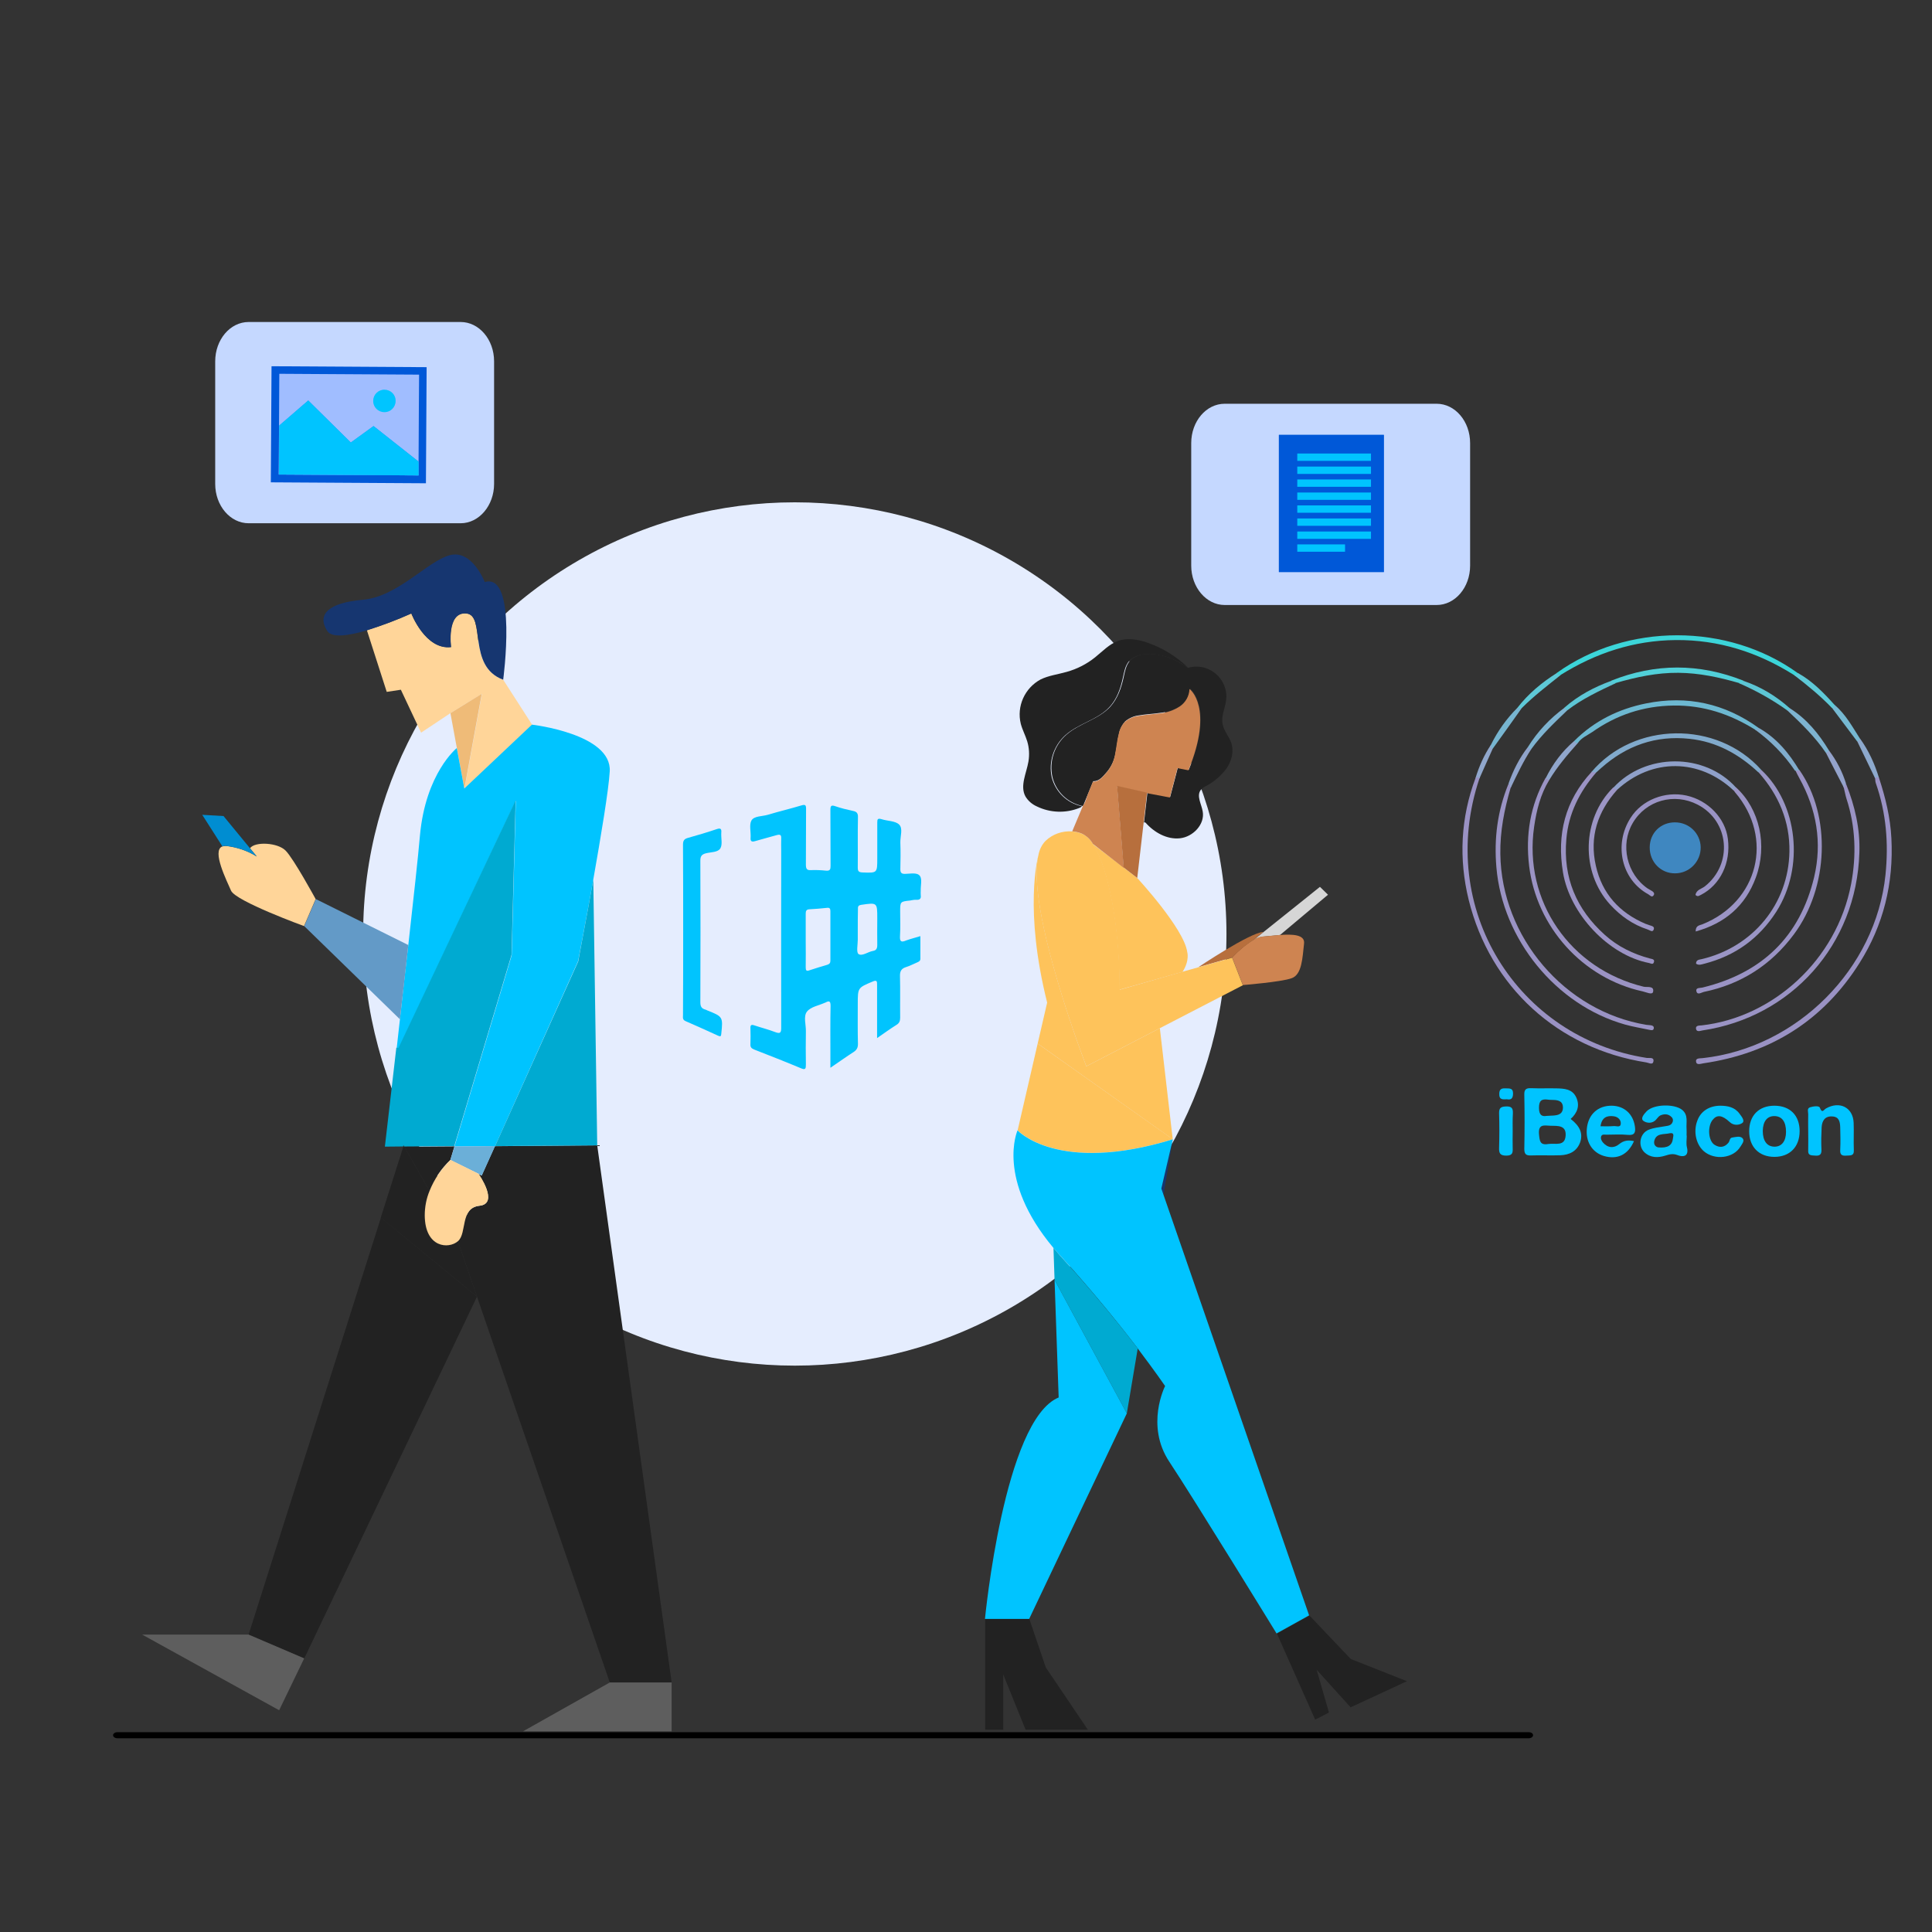 <?xml version="1.0" encoding="utf-8"?>
<!-- Generator: Adobe Illustrator 25.4.1, SVG Export Plug-In . SVG Version: 6.00 Build 0)  -->
<svg version="1.1" id="Layer_1" xmlns="http://www.w3.org/2000/svg" xmlns:xlink="http://www.w3.org/1999/xlink" x="0px" y="0px"
	 viewBox="0 0 1080 1080" style="enable-background:new 0 0 1080 1080;" xml:space="preserve">
<rect x="0" y="0" width="1080" height="1080" fill="#333333" stroke="none"/>
<style type="text/css">
	.st0{fill:#E5EDFE;}
	.st1{fill:#C5D8FF;}
	.st2{fill:#0058D8;}
	.st3{opacity:0.6;fill:#0058D8;enable-background:new    ;}
	.st4{fill:#00C4FF;}
	.st5{fill:#FEC35B;}
	.st6{fill:#D6D6D6;}
	.st7{fill:#CE8451;}
	.st8{fill:#B76F3D;}
	.st9{fill:#222222;}
	.st10{fill:#163670;}
	.st11{fill:#00AAD1;}
	.st12{fill:#3F87C0;}
	.st13{fill:#9A92C4;}
	.st14{fill:#9A93C4;}
	.st15{fill:#9B93C4;}
	.st16{fill:#3CD5D9;}
	.st17{fill:#9A95C5;}
	.st18{fill:#6DB8D1;}
	.st19{fill:#81AACC;}
	.st20{fill:#9B94C5;}
	.st21{fill:#9C95C5;}
	.st22{fill:#8FA0C9;}
	.st23{fill:#51D0D9;}
	.st24{fill:#7EB4D1;}
	.st25{fill:#80ADCD;}
	.st26{fill:#5DC6D5;}
	.st27{fill:#5EC9D7;}
	.st28{fill:#90A6CC;}
	.st29{fill:#77B5D0;}
	.st30{fill:#8DA9CD;}
	.st31{fill:#90A4CB;}
	.st32{fill:#76B9D2;}
	.st33{fill:#94A3CB;}
	.st34{fill:#90A7CC;}
	.st35{fill:#FFD599;}
	.st36{fill:#EFBB78;}
	.st37{fill:#5E5E5E;}
	.st38{fill:#6BAFD8;}
	.st39{fill:#639AC7;}
	.st40{fill:#008DD1;}
	.st41{fill:#407BFF;}
	.st42{opacity:0.5;fill:#FFFFFF;enable-background:new    ;}
	.st43{opacity:0.3;fill:#00C4FF;enable-background:new    ;}
	.st44{fill:#01C4FE;}
</style>
<circle id="Ellipse_4000" class="st0" cx="444.3" cy="522.1" r="241.3"/>
<path id="Path_108369" class="st1" d="M821.8,247.7v68.5c0,12.2-8.4,22-18.7,22H684.6c-10.3,0-18.7-9.9-18.7-22v-68.5
	c0-12.2,8.4-22,18.7-22h118.5C813.4,225.7,821.8,235.5,821.8,247.7z"/>
<path id="Path_108370" class="st1" d="M120.3,202v68.5c0,12.2,8.4,22,18.7,22h118.5c10.3,0,18.7-9.9,18.7-22V202
	c0-12.2-8.4-22-18.7-22H139C128.6,180,120.3,189.9,120.3,202z"/>
<g id="Group_250002" transform="translate(463.105 25.286)">
	<rect id="Rectangle_157770" x="251.8" y="217.8" class="st2" width="58.7" height="76.7"/>
	<rect id="Rectangle_157771" x="251.8" y="217.8" class="st3" width="58.7" height="76.7"/>
</g>
<g id="Group_250003" transform="translate(470.488 32.823)">
	<rect id="Rectangle_157772" x="254.7" y="220.7" class="st4" width="41.2" height="4.1"/>
	<rect id="Rectangle_157773" x="254.7" y="228" class="st4" width="41.2" height="4.1"/>
	<rect id="Rectangle_157774" x="254.7" y="235.2" class="st4" width="41.2" height="4.1"/>
	<rect id="Rectangle_157775" x="254.7" y="242.5" class="st4" width="41.2" height="4.1"/>
	<rect id="Rectangle_157776" x="254.7" y="249.7" class="st4" width="41.2" height="4.1"/>
	<rect id="Rectangle_157777" x="254.7" y="257" class="st4" width="41.2" height="4.1"/>
	<rect id="Rectangle_157778" x="254.7" y="264.3" class="st4" width="41.2" height="4.1"/>
	<rect id="Rectangle_157779" x="254.7" y="271.5" class="st4" width="26.7" height="4.1"/>
</g>
<g id="Group_250564" transform="translate(13.064 76.957)">
	<path id="Path_108422" class="st5" d="M594.2,519.1l41.1-21.3l7.2,62.1L567,506.4l5.3-22.9c-13-51.9-5.3-80.9-4.8-82.8
		C560.1,431,594.2,519.1,594.2,519.1z"/>
	<path id="Path_108423" class="st5" d="M567,506.4l75.6,53.5c-64.3,19.7-86.8-5-86.8-5L567,506.4z"/>
	<path id="Path_108424" class="st6" d="M729.3,423.2l-26.8,22.5c-3.5,0.3-6.9,0.7-9.2,0.9c-2,0.2-3.9,0.9-5.6,1.9l5.5-4.4l31.6-25.3
		L729.3,423.2z"/>
	<path id="Path_108425" class="st7" d="M702.5,445.7c6.9-0.5,14.1-0.3,13.4,4.9c-0.9,7.8-1.1,17.3-7,19.3
		c-5.9,2.1-27.2,3.8-27.2,3.8l-6-15.4c3.5-3.8,7.5-7.2,11.9-9.9c1.7-1.1,3.6-1.7,5.6-1.9C695.7,446.4,699.1,445.9,702.5,445.7z"/>
	<path id="Path_108426" class="st8" d="M693.2,444l-5.5,4.4c-4.4,2.8-8.4,6.1-11.9,9.9l-19,5.4C656.7,463.8,685.7,444.3,693.2,444z"
		/>
	<path id="Path_108427" class="st5" d="M648.1,466.2l8.6-2.4l19-5.4l6,15.4l-46.4,24l-41.1,21.3c0,0-34.2-88.1-26.7-118.4
		c0,0,0-0.1,0-0.1c0.6-2.8,1.9-5.4,3.8-7.4c4-3.9,9.5-5.8,15.1-5.4c1.8,0.2,3.6,0.6,5.4,1.3c2.5,1.2,4.7,3.2,6.1,5.7
		c9,13.5,15.1,47.3,15,81.5L648.1,466.2z"/>
	<path id="Path_108428" class="st5" d="M615.1,408l7.6,5.9c0,0,26.1,28.2,27.9,41.3c0,0,1.5,4.7-2.6,11.1l-35.3,10
		c0.1-34.2-6-68-15-81.5h0L615.1,408z"/>
</g>
<g id="Group_250565" transform="translate(13.924)">
	<path id="Path_108429" class="st9" d="M650.2,373.3L650.2,373.3c9-2.6,18.3,2.7,20.8,11.6c0.6,2.1,0.8,4.3,0.5,6.4
		c-0.5,4.5-2.9,8.9-2,13.4c0.7,3.8,3.5,6.8,4.8,10.4c1.7,4.8,0.3,10.3-2.6,14.5c-3.1,4.1-7,7.5-11.5,9.8c-1.1,0.5-2.1,1.3-2.9,2.2
		c-2.5,3.3,0.4,7.9,1.1,12c1.3,7.2-5.4,14.2-12.7,15c-7.3,0.8-14.5-3.3-19.3-8.8l-0.8-0.1l1.9-16.6l12.7,2.4l4.3-16.4l6.1,1.2
		c14.5-35,0.8-45.3,0.8-45.3l-0.2,0c-0.2,3.9-2.2,7.4-5.4,9.6c-3.4,2.2-7.2,3.5-11.2,3.9c-3.9,0.6-7.9,0.7-11.8,1.4
		c-2.8,0.3-5.5,1.5-7.7,3.3c-1.7,1.9-2.9,4.2-3.4,6.6c-0.9,3.6-1.2,7.4-2,11.1c-0.6,3.7-2.1,7.2-4.5,10.2c-2.4,2.7-4.3,5.6-8,5.6
		l-5.5,13.4c-0.1,0.2-0.3,0.3-0.4,0.5c-8.3-1.7-14.9-8-16.9-16.2c-1.9-8.7,1-17.7,7.7-23.6c7.3-6.5,17.9-8.5,24.6-15.7
		c4.1-4.5,6.2-10.5,7.5-16.5c0.7-3.2,1.3-6.7,3.5-9.2c2.2-2.2,5.2-3.5,8.3-3.7C634.3,364.8,643,368.3,650.2,373.3z"/>
	<path id="Path_108430" class="st7" d="M591.3,450.8l0.2-0.5c1.5-1.8,1.9-4.5,2.8-6.6c0.9-2.2,1.8-4.5,2.7-6.7c3.7,0,5.6-2.9,8-5.6
		c2.4-2.9,3.9-6.4,4.5-10.2c0.7-3.7,1-7.4,2-11.1c0.5-2.5,1.7-4.8,3.4-6.6c2.2-1.8,4.8-3,7.7-3.3c3.9-0.7,7.9-0.9,11.8-1.4
		c4-0.4,7.8-1.7,11.2-3.9c3.2-2.2,5.2-5.7,5.4-9.6l0.2,0c0,0,13.6,10.3-0.8,45.3l-6.1-1.2l-4.3,16.4l-12.7-2.4l-16.7-3.8l3.7,45.6
		L597,471.7h0c-1.4-2.5-3.5-4.4-6.1-5.7c-1.7-0.7-3.5-1.1-5.4-1.3l0-0.1L591.3,450.8z"/>
	<path id="Path_108431" class="st9" d="M650.2,373.2L650.2,373.2c-7.2-4.9-15.9-8.4-24.6-7.4c-3.1,0.2-6.1,1.5-8.3,3.7
		c-2.2,2.5-2.8,6-3.5,9.2c-1.3,6-3.3,12-7.5,16.5c-6.6,7.2-17.3,9.2-24.6,15.7c-6.6,5.9-9.6,14.9-7.7,23.6
		c2.1,8.2,8.6,14.5,16.9,16.2c-0.5,0.5-1,0.8-1.6,1c-7.6,3-16.2,2.7-23.6-0.9c-2.7-1.2-4.9-3.1-6.4-5.6c-3.2-5.9,0.6-13,1.7-19.6
		c0.6-3.7,0.4-7.6-0.7-11.2c-1-3.3-2.7-6.4-3.6-9.8c-2.4-9.8,2.2-20,11.1-24.8c4.5-2.2,9.6-2.8,14.5-4.2c5.8-1.6,11.3-4.4,16-8.2
		c4.1-3.3,7.8-7.3,12.7-9.1c5.2-1.9,11.1-0.9,16.4,0.9C636,362.2,643.8,367,650.2,373.2z"/>
	<path id="Path_108432" class="st8" d="M627.3,443.1l-1.9,16.6l-3.6,31.1l-7.6-5.9l-3.7-45.6L627.3,443.1z"/>
</g>
<path id="Path_108433" class="st9" d="M786.5,939.8l-31.5,14.6l-19-21l6.9,23.9l-7.7,4l-21.4-48.1l18.2-10.1l23.1,24.3L786.5,939.8z
	"/>
<path id="Path_108434" class="st10" d="M655.6,636.9l-5.2,31l-1.2-3.5L655.6,636.9z"/>
<path id="Path_108435" class="st4" d="M731.8,903l-18.2,10.1c0,0-46.3-75.4-59.9-95.9c-13.6-20.4-2.4-42.4-2.4-42.4
	s-5.4-7.9-15.3-21c-10-13.1-24.7-31.4-43.3-51.9c-1.4-1.5-2.6-3-3.9-4.4c-32.2-38.5-20-65.6-20-65.6s22.5,24.7,86.8,5l-6.4,27.5
	l1.2,3.5L731.8,903z"/>
<path id="Path_108436" class="st11" d="M592.7,702c18.6,20.5,33.3,38.7,43.3,51.8l-6.1,36.3l-40.4-74.7l0,0l-0.6-17.8
	C590.1,699,591.4,700.5,592.7,702z"/>
<path id="Path_108437" class="st4" d="M589.5,715.4l40.4,74.7L575.3,905h-24.7c0,0,10.7-111.3,41.2-123.8L589.5,715.4z"/>
<path id="Path_108438" class="st9" d="M584.6,932.1l23.5,34.8h-34.8l-12.5-30.9v30.9h-10.1V905h24.7L584.6,932.1z"/>
<g id="shadow" transform="translate(165 3802)">
	<path id="Path_107193" d="M-99.4-2830.3h789c1.3,0,2.4-0.8,2.4-1.7l0,0c0-1-1.1-1.7-2.4-1.7h-789c-1.3,0-2.4,0.8-2.4,1.7l0,0
		C-101.8-2831.1-100.7-2830.3-99.4-2830.3z"/>
</g>
<path class="st12" d="M936.3,459.7c7.9,0,14.2,6.1,14.4,13.9c0.1,8-6.3,14.6-14.3,14.6c-8,0.1-14.3-6.4-14.2-14.6
	C922.3,465.6,928.3,459.7,936.3,459.7z"/>
<path class="st13" d="M1050.4,434.9c3.6,11,6.3,22,6.9,33.7c1.3,25.1-4.4,48.5-17.8,69.7c-20.3,32.2-49.7,50.6-87.3,56.1
	c-1.4,0.2-3.8,1.2-4.1-0.9c-0.3-2.2,2.2-1.8,3.7-2c52.9-5.8,96.8-50,102.2-102.5c1.8-17.6,0.4-34.6-5.4-51.2
	c-0.3-0.8-0.3-1.8-0.4-2.7c-0.2-0.5-0.4-1,0.2-1.3C1049.4,433.5,1050,434.2,1050.4,434.9z"/>
<path class="st13" d="M827,435.2c-24.4,72.8,21.4,145,93.6,156.2c1.4,0.2,4-0.6,3.7,1.8c-0.3,2.4-2.6,0.9-4,0.7
	C871,586.2,833,551.7,821,503c-5.6-22.9-4.5-45.8,3.8-68c0.4-0.8,1-1.5,2-1.1C827.4,434.1,827.3,434.7,827,435.2z"/>
<path class="st14" d="M1032,438.3c4.9,12.3,7.9,25.1,7.4,38.4c-1.6,51.6-38.2,91.9-87.6,99.3c-1.3,0.2-3.3,1.1-3.7-0.8
	c-0.4-2,1.7-1.9,3.1-2c39.5-4.4,75.5-36.2,83.6-79.1c3-16,2.5-32-2.6-47.6c-0.6-1.9-0.9-3.8-1.4-5.7
	C1030.4,439.5,1030.1,438.3,1032,438.3z"/>
<path class="st14" d="M844.4,440.6c-3.5,12-5.9,24.1-5.7,36.8c0.6,46.4,36,88,81.7,95.5c0.7,0.1,1.4,0.1,2.2,0.2
	c0.9,0.1,1.9,0.4,1.9,1.5c-0.1,1.6-1.3,1.3-2.4,1.1c-4.6-1-9.2-1.7-13.8-3c-38.6-10.9-68.4-47.7-71.8-87.8
	c-1.4-16.2,0.6-31.6,6.7-46.6C845.2,438.2,844.9,439.4,844.4,440.6z"/>
<path class="st4" d="M1010.8,632.5c0-3.2-0.1-6.5,0-9.7c0-1.3-0.8-3.2,1-3.8c1.8-0.6,5.1-1,5.5,0.2c1.3,3.5,2.2,1.1,3.5,0.4
	c7.6-4.3,15.1-0.5,15.4,8.1c0.2,5-0.1,10.1,0.1,15.2c0.2,3.5-2.1,2.9-4.2,3.1c-2.5,0.2-3.6-0.5-3.4-3.3c0.2-4.1,0.1-8.3,0-12.4
	c-0.1-3-0.5-6-4.4-6.2c-4.2-0.3-5.8,2.5-6,6.1c-0.2,4.1-0.3,8.3-0.1,12.4c0.1,2.5-0.7,3.6-3.3,3.4c-2.3-0.2-4.4,0.2-4.1-3.2
	C1010.9,639.3,1010.8,635.9,1010.8,632.5z"/>
<path class="st14" d="M947.8,500.3c0.4-2.9,3.4-3.4,5.2-4.8c15.8-12.5,13.8-36.5-4-45.7c-13.1-6.8-28.9-2.4-36.3,10.3
	c-7.1,12.1-3.4,28.5,8.4,36.6c0.6,0.4,1.3,0.7,1.9,1.1c1,0.5,2.1,1.4,1.5,2.5c-1,1.8-2.2,0.1-3.1-0.4c-14.9-8.1-19.5-27.7-9.9-42.7
	c6.3-10,19.2-15.1,31.2-12.5c12.2,2.7,21.8,12.7,23.2,24.3c1.7,13.3-4.2,25.6-15,31.2C950,500.5,949.2,501.6,947.8,500.3z"/>
<path class="st14" d="M1006,430.6c17.7,25.5,16.3,65.5-3.2,91.7c-12.7,17.1-29.5,27.9-50.4,32.2c-1.3,0.3-3.6,2-4.1-0.4
	c-0.5-2.2,2.2-1.7,3.6-2.1c33-8.1,54.2-28.3,62.2-61.6c4.6-19.4,1.4-38-8.3-55.5c-0.8-1.4-1.5-2.9-2.2-4.3
	C1004.3,429.9,1005.1,430,1006,430.6z"/>
<path class="st15" d="M866,436.1c-4.9,8-7.1,17-8.4,26c-6.1,41.6,20.2,79.6,61.3,89.5c1.8,0.4,5.9-0.7,5.2,2.8
	c-0.4,2-3.9,0.2-5.8-0.2c-33.6-7.3-59.4-36.1-63.5-70.1c-2.1-17.4,0.6-33.7,9.1-49.1C865.1,434.6,865.7,435.1,866,436.1z"/>
<path class="st4" d="M961.5,618.1c4.3,0,8.3,0.8,11,4.6c1.1,1.5,3.1,3.9,1.4,5.1c-1.7,1.2-4.8,1.5-6.9-0.5c-4.3-4-7.2-4.4-9.7-1.2
	c-2.9,3.7-2.4,11.7,1.2,13.9c2.7,1.7,5.5,1.5,7.7-1.2c0.8-0.9,0.6-2.7,2.1-2.9c1.9-0.3,4.4-1,5.7,0.3c1.5,1.4-0.2,3.3-1.1,4.8
	c-3.9,6.5-14.4,7.8-20.5,2.5c-4.3-3.8-5.9-10.9-3.6-17C950.7,621.2,955.4,618.2,961.5,618.1z"/>
<path class="st16" d="M1002.8,377.3c-20.2-12.7-42-19.7-66-19.5c-23.4,0.2-44.7,7.2-64.4,19.5c-1.3,0.8-2.2,0.8-2.2-1.1
	c39.2-28.1,95.6-28.1,134.7,0C1005.1,378.1,1004.2,378.2,1002.8,377.3z"/>
<path class="st17" d="M984.5,430.3c20.5,19.1,24.3,54.5,8.5,79.3c-9.6,15-23,24.7-40.2,29.1c-1.6,0.4-3.1,1.1-4.7,0
	c0-2.4,2-2.2,3.4-2.6c28.4-6.8,48.3-30.8,48.8-60c0.3-16.9-6-31.7-17.2-44.3C983.2,431,983.7,430.5,984.5,430.3z"/>
<path class="st15" d="M892.3,431.8c-9.3,10.8-15.5,22.9-16.7,37.3c-1.9,21.5,5.6,39.2,21.5,53.5c7.2,6.5,15.8,10.7,25.2,13.2
	c1.2,0.3,2.9,0.4,2.2,2.2c-0.5,1.4-1.8,0.5-2.8,0.3c-22.5-4.4-44.2-27.4-48-50.7c-3.5-21.2,1.2-40.1,16-56.1
	C890.5,431.1,891.4,430.9,892.3,431.8z"/>
<path class="st18" d="M880,414.2c11.2-11.2,24.8-17.9,40.2-21c22.9-4.6,43.9,0,62.9,13.7c-0.1,1.7-1,1.6-2.1,0.9
	c-13.9-8.6-28.7-13.6-45.4-13.4c-16.8,0.2-31.9,5.2-45.5,14.8c-2.8,1.9-6.1,3.2-8.1,6.2C880.7,416.1,879.8,416,880,414.2z"/>
<path class="st19" d="M892.3,431.8c-0.9-0.1-1.8-0.1-2.7-0.2c23.8-28.3,70.2-29,94.9-1.3c-0.5,0.5-1,1-1.5,1.5
	c-10.9-10.2-23.4-17.2-38.6-18.8c-18.9-2-35.2,3.8-49.3,16.3C894.2,430.1,893.2,431,892.3,431.8z"/>
<path class="st20" d="M970.5,440.2c13.1,12,17.7,32.3,11,50.4c-5.8,15.7-17.1,25.5-33.6,30.1c-0.1-3.4,2.2-3.4,3.7-4
	c31.3-12.5,40.2-48.2,18.3-73.8c-0.3-0.4-0.6-0.9-1-1.3C968.7,440.4,969.2,439.9,970.5,440.2z"/>
<path class="st21" d="M904,441.5c-10.9,12.2-15.6,26.3-11.9,42.5c3.5,15.6,13.2,26.2,27.7,32.4c0.7,0.3,1.4,0.4,2,0.7
	c1.2,0.5,3.4,0.6,2.6,2.6c-0.7,1.7-2.2,0.2-3.3-0.1c-8.3-2.7-15.1-7.5-21-13.9c-16.6-18.1-15.9-48,1.6-65.4
	C903,439.8,903.5,440.5,904,441.5z"/>
<path class="st4" d="M845.6,632.5c0,3.1-0.1,6.2,0,9.2c0.1,2.6,0,4.3-3.6,4.3c-3.6,0-4.1-1.5-4-4.5c0.2-6.3,0.2-12.7,0-19
	c-0.1-3.1,0.9-3.9,4-4c3.5-0.1,3.8,1.5,3.7,4.2C845.5,626,845.6,629.3,845.6,632.5z"/>
<path class="st22" d="M904,441.5c-0.7-0.4-1.5-0.7-2.2-1.1c18-19.7,51.2-19.7,68.7-0.1c-0.5,0.5-1,1-1.5,1.5
	C950,424,923.5,423.6,904,441.5z"/>
<path class="st23" d="M972.1,381.8c-11.1-3.2-22.2-5.6-33.9-5.7c-12-0.1-23.6,2.4-35,5.7c-1.2,0.4-2.5,0.8-2.5-1.3
	c24.6-9.8,49.2-9.8,73.9,0C974.6,382.6,973.3,382.3,972.1,381.8z"/>
<path class="st24" d="M1020.8,421c-6.1-9-13.8-16.5-21.7-23.9c0.1-0.8,0.8-0.9,1.4-1.2c9.4,5.9,16.2,14.2,21.9,23.6
	C1022.7,420.8,1022.2,421.4,1020.8,421z"/>
<path class="st24" d="M876.1,397.1c-7.1,6.8-14.2,13.5-20,21.5c-1.2,0.8-2.1,0.8-2-1c5.4-8.7,12.3-16,20.5-22
	C875.4,395.8,875.9,396.3,876.1,397.1z"/>
<path class="st25" d="M981,407.8c0.7-0.3,1.4-0.6,2.1-0.9c10,5.6,17,14.1,22.8,23.8c-0.8,0-1.7,0.1-2.5,0.1
	C997.3,421.8,989.8,414.2,981,407.8z"/>
<path class="st26" d="M876.1,397.1c-0.5-0.5-1-1-1.6-1.5c7.7-6.8,16.6-11.5,26.2-15c0.5,1,1.5,1.1,2.5,1.3
	C893.8,386.3,884.4,390.7,876.1,397.1z"/>
<path class="st27" d="M870.3,376.2c0.4,0.9,1.3,1.1,2.2,1.1c-7.4,5.9-15,11.7-21.8,18.5c-0.9,0.7-1.7,0.7-2.5-0.1
	C854.3,387.8,861.9,381.5,870.3,376.2z"/>
<path class="st26" d="M1000.6,396c-0.5,0.4-0.9,0.8-1.4,1.2c-8.5-6.1-17.5-11.1-27.1-15.3c1-0.1,2-0.2,2.5-1.3
	C984.3,383.9,992.9,389.1,1000.6,396z"/>
<path class="st27" d="M1002.8,377.3c0.9,0,1.7-0.2,2.2-1.1c8.1,4.5,14.4,11,20.5,17.8c0.8,1.4,0.6,2.2-1.2,2
	C1017.7,389.1,1010.4,383.1,1002.8,377.3z"/>
<path class="st28" d="M880,414.2c0.4,0.8,1.1,1.2,2,1.2c-5.8,6.5-11.5,13.2-16,20.7c-0.7-0.3-1.3-0.7-2-1
	C868,427,873.2,420,880,414.2z"/>
<path class="st29" d="M848.2,395.7c0.8,0,1.7,0.1,2.5,0.1c-5.4,7.6-10.8,15.2-16.3,22.8c-1.8,0-1.7-1-1-2.2
	C837.2,408.7,842.1,401.8,848.2,395.7z"/>
<path class="st30" d="M1050.4,434.9c-0.8-0.2-1.6-1.1-2.2,0.2c-3.3-6.9-6.7-13.8-10-20.7c0.3-0.8,0.8-1.3,1.6-1.5
	C1044.7,419.7,1048,427.1,1050.4,434.9z"/>
<path class="st31" d="M854.1,417.6c0.4,0.8,1.2,1,2,1c-4.6,7-8.1,14.5-11.7,22c-0.1-0.9-0.2-1.9-1.2-2.4
	C845.8,430.8,849.3,423.8,854.1,417.6z"/>
<path class="st32" d="M1039.8,413c-0.5,0.5-1.1,1-1.6,1.5c-4.7-6.2-9.3-12.4-13.9-18.5c0.9-0.4,1.2-1.1,1.2-2
	C1031.7,399.2,1035.5,406.3,1039.8,413z"/>
<path class="st33" d="M1020.8,421c0.5-0.5,1.1-1,1.6-1.5c4.3,5.7,7.5,11.9,9.6,18.7c-0.9,0.5-1,1.5-1.1,2.4
	C1027.5,434.1,1024.2,427.6,1020.8,421z"/>
<path class="st34" d="M833.4,416.4c0.1,0.9,0.2,1.7,1,2.2c-2.5,5.5-4.9,11-7.4,16.6c-0.6-1.4-1.4-0.4-2.2-0.2
	C826.8,428.4,829.6,422.1,833.4,416.4z"/>
<path class="st4" d="M842.4,614.5c-2.3,0.1-4.4,0.4-4.3-3c0-2.8,1.4-3.2,3.6-3.1c2.2,0.1,4.2-0.3,4.1,3.1
	C845.7,614.2,844.6,614.9,842.4,614.5z"/>
<path class="st4" d="M878,625.5c3.7-3.3,5.3-7.4,3.1-12.1c-2.2-4.7-6.7-4.9-11.1-5c-4.7-0.1-9.4,0.1-14.1-0.1
	c-2.7-0.1-3.9,0.6-3.8,3.6c0.2,10.1,0.2,20.3,0,30.4c0,3,1.1,3.7,3.8,3.6c5.4-0.2,10.8,0.1,16.3-0.1c5-0.2,9.2-2.1,11.1-7.2
	C885,633.6,883.2,629.5,878,625.5z M865.3,614.7c1.2,0.2,2.5,0.1,3.8,0.2c2.6,0.2,4.6,1.1,4.6,4.2c0,3-1.8,4.1-4.4,4.4
	c-1.3,0.2-2.5,0.1-4.8,0.3c-2.3,0.4-4.2-0.2-4.2-4.5C860.3,615.3,861.7,614.2,865.3,614.7z M875.2,634.8c-0.4,6.3-5.9,4.1-9.7,4.7
	c-4.7,0.8-4.8-1.7-5.2-5.5c-0.5-5.9,3.1-4.8,6.4-4.7C870.7,629.4,875.6,628.9,875.2,634.8z"/>
<path class="st4" d="M943,641.3c-0.5-2-0.1-4.3-0.1-6.5c0,0-0.1,0-0.1,0c0-1.3,0.1-2.5,0-3.8c-0.3-3.6,1.1-7.7-2.5-10.6
	c-4.4-3.5-15.9-3.2-19.8,0.8c-1.4,1.5-3.7,4-1.8,5.4c1.6,1.2,5,1.8,7.2-0.9c0.7-0.8,1.4-1.8,2.3-2.2c1.9-0.8,3.9-0.9,5.6,0.4
	c1.1,0.8,1.7,1.9,1.2,3.3c-0.8,2.1-2.7,2.1-4.4,2.4c-3,0.5-6.1,0.8-8.9,1.9c-5,1.9-6.3,8.9-2.5,12.6c3.4,3.2,7.6,3.2,11.7,1.9
	c2.3-0.7,4.2-1.3,6.8-0.3C940.7,646.9,944.3,646.7,943,641.3z M935.2,636.3c-0.4,3.9-2.8,5.6-8.3,5.1c-0.6-0.1-2.6-0.9-2.2-3.4
	c1-4.8,5.4-3.7,8.7-4.5C936.2,633,935.3,635.2,935.2,636.3z"/>
<path class="st4" d="M991.9,618.1c-8.7,0-14.1,5.5-14.1,14.3c0,8.7,5.5,14.3,14.1,14.3c8.6,0,14.1-5.6,14.1-14.4
	C1006,623.5,1000.6,618.1,991.9,618.1z M992,641c-4.2,0-6.6-3.2-6.6-8.8c0.1-5.3,2.4-8.3,6.4-8.3c4.3,0,6.6,3.1,6.6,8.8
	C998.4,637.9,996,641,992,641z"/>
<path class="st4" d="M905.1,639.6c-2.9,2.4-6.4,2.2-9.1-1c-0.8-1-1.4-2.2-0.9-3.5c0.6-1.2,1.9-0.8,2.9-0.8c4,0,8-0.3,11.9,0.1
	c4,0.4,4.5-1.5,4-4.8c-1-6.9-6-11.4-12.9-11.5c-7.6-0.1-13,4.7-13.9,12.4c-0.9,7.5,2.8,13.7,9.5,15.7c7.5,2.2,13.5-0.7,16.8-8.3
	C910.1,637.2,907.7,637.5,905.1,639.6z M902.1,624c2.4,0.3,4.2,2.1,3.9,4.4c-0.3,2.1-2.6,0.9-4.1,1.1c-2.3,0.2-4.6,0.1-7.2,0.1
	C895.4,624.6,898.3,623.5,902.1,624z"/>
<g id="Group_250587" transform="translate(176.645 3329.366)">
	<g id="Group_250568" transform="translate(72.741 0)">
		<path id="Path_108439" class="st35" d="M31.9-2949.4l16.2,25.2l-37.8,35.7l9.7-53l-17.6,10.8l-16.4,10.9l-11.3-24l-7.9,1.2
			l-11.1-34.5c8.5-2.6,16.8-5.7,24.8-9.4c0,0,7.9,20.5,22.2,18.8c0,0-2.7-19.8,8.5-18.8S11.5-2956.9,31.9-2949.4z"/>
		<path id="Path_108440" class="st10" d="M21.6-3004c18.4-5.4,10.3,54.6,10.3,54.6c-20.4-7.5-9.4-36-20.6-37
			c-11.2-1-8.5,18.8-8.5,18.8c-14.4,1.7-22.2-18.8-22.2-18.8c-8.1,3.6-16.4,6.7-24.8,9.4c-10,2.9-19.7,4.5-22.3,0.3
			c-5.8-9.2,0.6-15.7,20-17.4c19.4-1.7,36-21.5,48.5-24.9S21.6-3004,21.6-3004z"/>
		<path id="Path_108441" class="st36" d="M19.9-2941.5l-9.7,53L6-2911.2l-3.6-19.5L19.9-2941.5z"/>
	</g>
	<g id="Group_250569" transform="translate(0 237.168)">
		<path id="Path_108442" class="st37" d="M198.8-2626v27.3h-83.1l48.5-27.3H198.8z"/>
		<path id="Path_108443" class="st9" d="M157.2-2926.3l41.6,300.2h-34.6L90-2841.7l-10.7-31c5.2-4.6,1-18.6,12.1-19.8
			c11.1-1.2-0.6-17.8-0.6-17.8l1.8,0.9l7.4-16.4L157.2-2926.3z"/>
		<path id="Path_108444" class="st9" d="M90-2841.7l-96.6,202.3l-31.1-13.3l74-233.2L90-2841.7z"/>
		<path id="Path_108445" class="st9" d="M79.3-2872.7l10.7,31l-53.8-44.2l12.6-39.6l0.6,0l14,24.7h0c-1.8,4.4-2.7,9-2.7,13.7
			C60.8-2868.9,74.2-2868.2,79.3-2872.7z"/>
		<path id="Path_108446" class="st9" d="M77.4-2925.7l-2.3,7.6c-5.1,4.9-9.1,10.7-11.7,17.3h0l-14-24.7L77.4-2925.7z"/>
		<path id="Path_108447" class="st37" d="M-6.6-2639.5l-14,29l-76.6-42.3h59.5L-6.6-2639.5z"/>
	</g>
	<g id="Group_250570" transform="translate(24.104 68.317)">
		<path id="Path_108448" class="st4" d="M27.5-2869.4c2.9-26,5.5-49.4,6.5-61.2c3.2-35,20.6-48.9,20.6-48.9l4.2,22.6l37.8-35.7
			c0,0,44.7,5.1,43.5,26.1c-0.6,10.5-5,36.7-9.2,60.5v0c-4.3,24.1-8.5,45.6-8.5,45.6L76-2757l-22.7,0.2l32-106.9l2.3-86.4
			l-65.4,138.5l-1.2-0.1c0.6-5.2,1.2-10.5,1.8-16C24.3-2841.6,25.9-2855.8,27.5-2869.4z"/>
		<path id="Path_108449" class="st11" d="M130.9-2905.9l2.2,148.5L76-2757l46.5-103.3C122.4-2860.3,126.6-2881.8,130.9-2905.9z"/>
		<path id="Path_108450" class="st11" d="M87.5-2950.3l-2.3,86.4l-32,106.9l-28,0.2l-0.4-0.7l-0.2,0.7l-10.2,0.1
			c0,0,2.8-24.4,6.4-55.3l1.2,0.1L87.5-2950.3z"/>
		<path id="Path_108451" class="st38" d="M76-2757l-7.4,16.4l-1.8-0.9l-15.8-7.7l2.3-7.6L76-2757z"/>
		<path id="Path_108452" class="st35" d="M66.8-2741.5c0,0,11.7,16.6,0.6,17.8s-7,15.3-12.1,19.8c-5.2,4.6-18.5,3.8-18.6-14.4
			c0-4.7,0.9-9.4,2.7-13.7c2.6-6.5,6.6-12.4,11.7-17.3L66.8-2741.5z"/>
		<path id="Path_108453" class="st39" d="M-24.2-2895.1l51.7,25.7c-1.5,13.6-3.1,27.8-4.7,41.5l-53.5-52.1L-24.2-2895.1z"/>
		<path id="Path_108454" class="st35" d="M-57.2-2918.9l-3.8-4.6c2.7-3.9,15.5-3.2,19.9,1.3c4.5,4.5,16.8,27.1,16.8,27.1l-6.5,15.1
			c0,0-38.2-13.9-40.8-19.8c-2.3-5.4-10.9-22.3-4.9-24.7c0.7-0.2,1.4-0.3,2.1-0.3C-68.2-2924.1-62.4-2922.1-57.2-2918.9z"/>
		<path id="Path_108455" class="st40" d="M-61-2923.5l3.8,4.6c-5.2-3.2-11-5.2-17.1-5.9c-0.7-0.1-1.5,0-2.1,0.3l-11.3-17.7l11.9,0.7
			L-61-2923.5z"/>
	</g>
</g>
<rect id="Rectangle_157780" x="162.5" y="194.1" transform="matrix(6.040216e-03 -1 1 6.040216e-03 -43.685 430.954)" class="st2" width="64.9" height="86.7"/>
<g id="Group_250007" transform="translate(133.605 60.062)">
	
		<rect id="Rectangle_157781" x="33.3" y="138.2" transform="matrix(6.062527e-03 -1 1 6.062527e-03 -116.194 237.667)" class="st41" width="56.3" height="78.1"/>
	
		<rect id="Rectangle_157782" x="33.3" y="138.2" transform="matrix(6.062527e-03 -1 1 6.062527e-03 -116.194 237.667)" class="st42" width="56.3" height="78.1"/>
	<path id="Path_107650" class="st41" d="M100.4,198l0,7.7l-78.1-0.5l0.2-27.4l16.2-14l23.8,23.5l12.7-9.2L100.4,198z"/>
	<path id="Path_107651" class="st4" d="M100.4,198l0,7.7l-78.1-0.5l0.2-27.4l16.2-14l23.8,23.5l12.7-9.2L100.4,198z"/>
	<g id="Group_250006" transform="translate(38.429 7.213)">
		<path id="Path_107652" class="st4" d="M49.1,156.9c0,3.5-2.9,6.3-6.3,6.2c-3.5,0-6.3-2.9-6.2-6.3c0-3.5,2.9-6.3,6.3-6.2
			C46.4,150.6,49.2,153.4,49.1,156.9C49.1,156.9,49.1,156.9,49.1,156.9z"/>
		<path id="Path_107653" class="st43" d="M49.1,156.9c0,3.5-2.9,6.3-6.3,6.2c-3.5,0-6.3-2.9-6.2-6.3c0-3.5,2.9-6.3,6.3-6.2
			C46.4,150.6,49.2,153.4,49.1,156.9C49.1,156.9,49.1,156.9,49.1,156.9z"/>
	</g>
</g>
<g>
	<path class="st44" d="M514.5,523.3c0,4.4,0,8.5,0,12.6c0,1.2-0.7,1.6-1.6,2c-2.1,0.9-4.2,2-6.4,2.7c-2.6,0.8-3.5,2.3-3.4,5.1
		c0.2,7.7,0,15.5,0.1,23.2c0,1.9-0.5,3.1-2.2,4.1c-3.5,2.2-6.8,4.6-10.7,7.3c0-2.5,0-4.3,0-6.2c0-7.8,0-15.7,0-23.5
		c0-1.9,0-3-2.5-1.9c-8.3,3.5-8.3,3.4-8.3,12.6c0,7.4-0.1,14.8,0.1,22.3c0,2.1-0.7,3.3-2.3,4.4c-4.2,2.7-8.4,5.7-13.1,8.9
		c0-2.9,0-5.1,0-7.4c0-9.1-0.1-18.2,0.1-27.3c0-2.6-0.8-2.9-2.8-1.8c-0.1,0.1-0.2,0.1-0.3,0.1c-3.5,1.6-8,2.3-10.1,5
		c-2.1,2.7-0.5,7.3-0.6,11.1c-0.1,6.1-0.1,12.3,0,18.4c0,2.4-0.2,3.3-2.9,2.1c-8.6-3.6-17.3-7-26-10.4c-1.5-0.6-2.2-1.3-2.1-3
		c0.1-3,0.1-5.9,0-8.9c-0.1-1.8,0.5-2.2,2.2-1.6c3.9,1.3,7.9,2.3,11.8,3.8c2.7,1,3.2,0.2,3.2-2.4c-0.1-33,0-65.9,0-98.9
		c0-2.3-0.1-4.7,0-7c0.1-1.9-0.5-2.4-2.4-1.9c-4.1,1.2-8.2,2.2-12.2,3.4c-2,0.6-2.7,0-2.5-2c0.2-3.3-0.9-7.2,0.5-9.6
		c1.5-2.5,5.9-2.2,9-3.1c6.3-1.9,12.7-3.4,19-5.3c2.1-0.6,2.5-0.1,2.5,1.9c-0.1,10.4,0,20.8-0.1,31.2c0,2.3,0.5,3.3,2.9,3.1
		c2.7-0.1,5.5,0,8.3,0.3c2.3,0.2,2.6-0.7,2.6-2.7c-0.1-10.4,0-20.8-0.1-31.2c0-2.4,0.5-2.9,2.8-2.1c3.2,1.1,6.5,1.9,9.8,2.6
		c2.1,0.4,2.9,1.3,2.8,3.6c-0.2,9.3,0,18.7-0.1,28c0,2,0.4,2.7,2.6,2.8c8.3,0.3,8.3,0.4,8.3-7.9c0-6.7,0-13.4,0-20
		c0-1.8,0.2-2.5,2.3-1.9c3.3,1.1,7.7,0.9,9.9,3c2.3,2.2,0.6,6.6,0.7,10.1c0.2,5,0.1,10,0,14.9c0,1.9,0.6,2.6,2.5,2.6
		c2.9,0,6.8-1,8.4,1.1c1.4,1.8,0.4,5.5,0.5,8.3c0,0.8-0.1,1.7,0,2.5c0.3,1.9-0.5,2.7-2.5,2.6c-1.2-0.1-2.3,0.2-3.5,0.4
		c-5.5,0.6-5.5,0.6-5.5,6.2c0,4.6,0.2,9.1-0.1,13.7c-0.2,3.3,0.9,3.5,3.5,2.4C509.1,524.8,511.6,524.2,514.5,523.3z M450.4,525.8
		c0,5,0.1,9.9,0,14.9c0,1.7,0.3,2.4,2.1,1.7c3.3-1.1,6.6-2.1,10-3.1c1.2-0.4,1.7-1,1.7-2.3c0-9.2,0-18.4,0-27.6c0-1.5-0.4-2.1-2-1.9
		c-3.3,0.4-6.5,0.6-9.8,0.8c-1.7,0.1-2,1-2,2.5C450.4,515.8,450.4,520.8,450.4,525.8z M479.5,520c0,1.8,0,3.6,0,5.4
		c0,2.7-0.9,6.9,0.4,7.9c2,1.4,5.2-1.2,8-1.7c1.9-0.3,2.5-1.3,2.5-3.3c-0.1-5,0-9.9,0-14.9c0-8.9,0-8.9-8.9-7.6
		c-1.4,0.2-2,0.7-1.9,2.2C479.5,511.9,479.5,515.9,479.5,520z"/>
	<path class="st44" d="M381.9,519.6c0-15.8,0-31.6-0.1-47.4c0-2.2,0.6-3.2,2.7-3.8c5.4-1.5,10.8-3.1,16.1-4.9c2.3-0.8,2.8-0.1,2.6,2
		c-0.2,3,0.8,6.5-0.5,8.7c-1.3,2.3-5.3,2.1-8.1,2.8c-2.3,0.6-3.1,1.6-3.1,4.1c0.1,26.4,0.1,52.8,0,79.2c0,2.4,0.7,3.5,2.9,4.1
		c0.3,0.1,0.6,0.2,0.9,0.4c8.8,3.5,8.9,3.6,7.9,13.1c-0.1,1.3-0.4,1.7-1.7,1.1c-6.1-2.8-12.1-5.5-18.3-8.2c-1.8-0.8-1.4-2.1-1.4-3.4
		C381.9,551.3,381.9,535.4,381.9,519.6z"/>
</g>
</svg>
